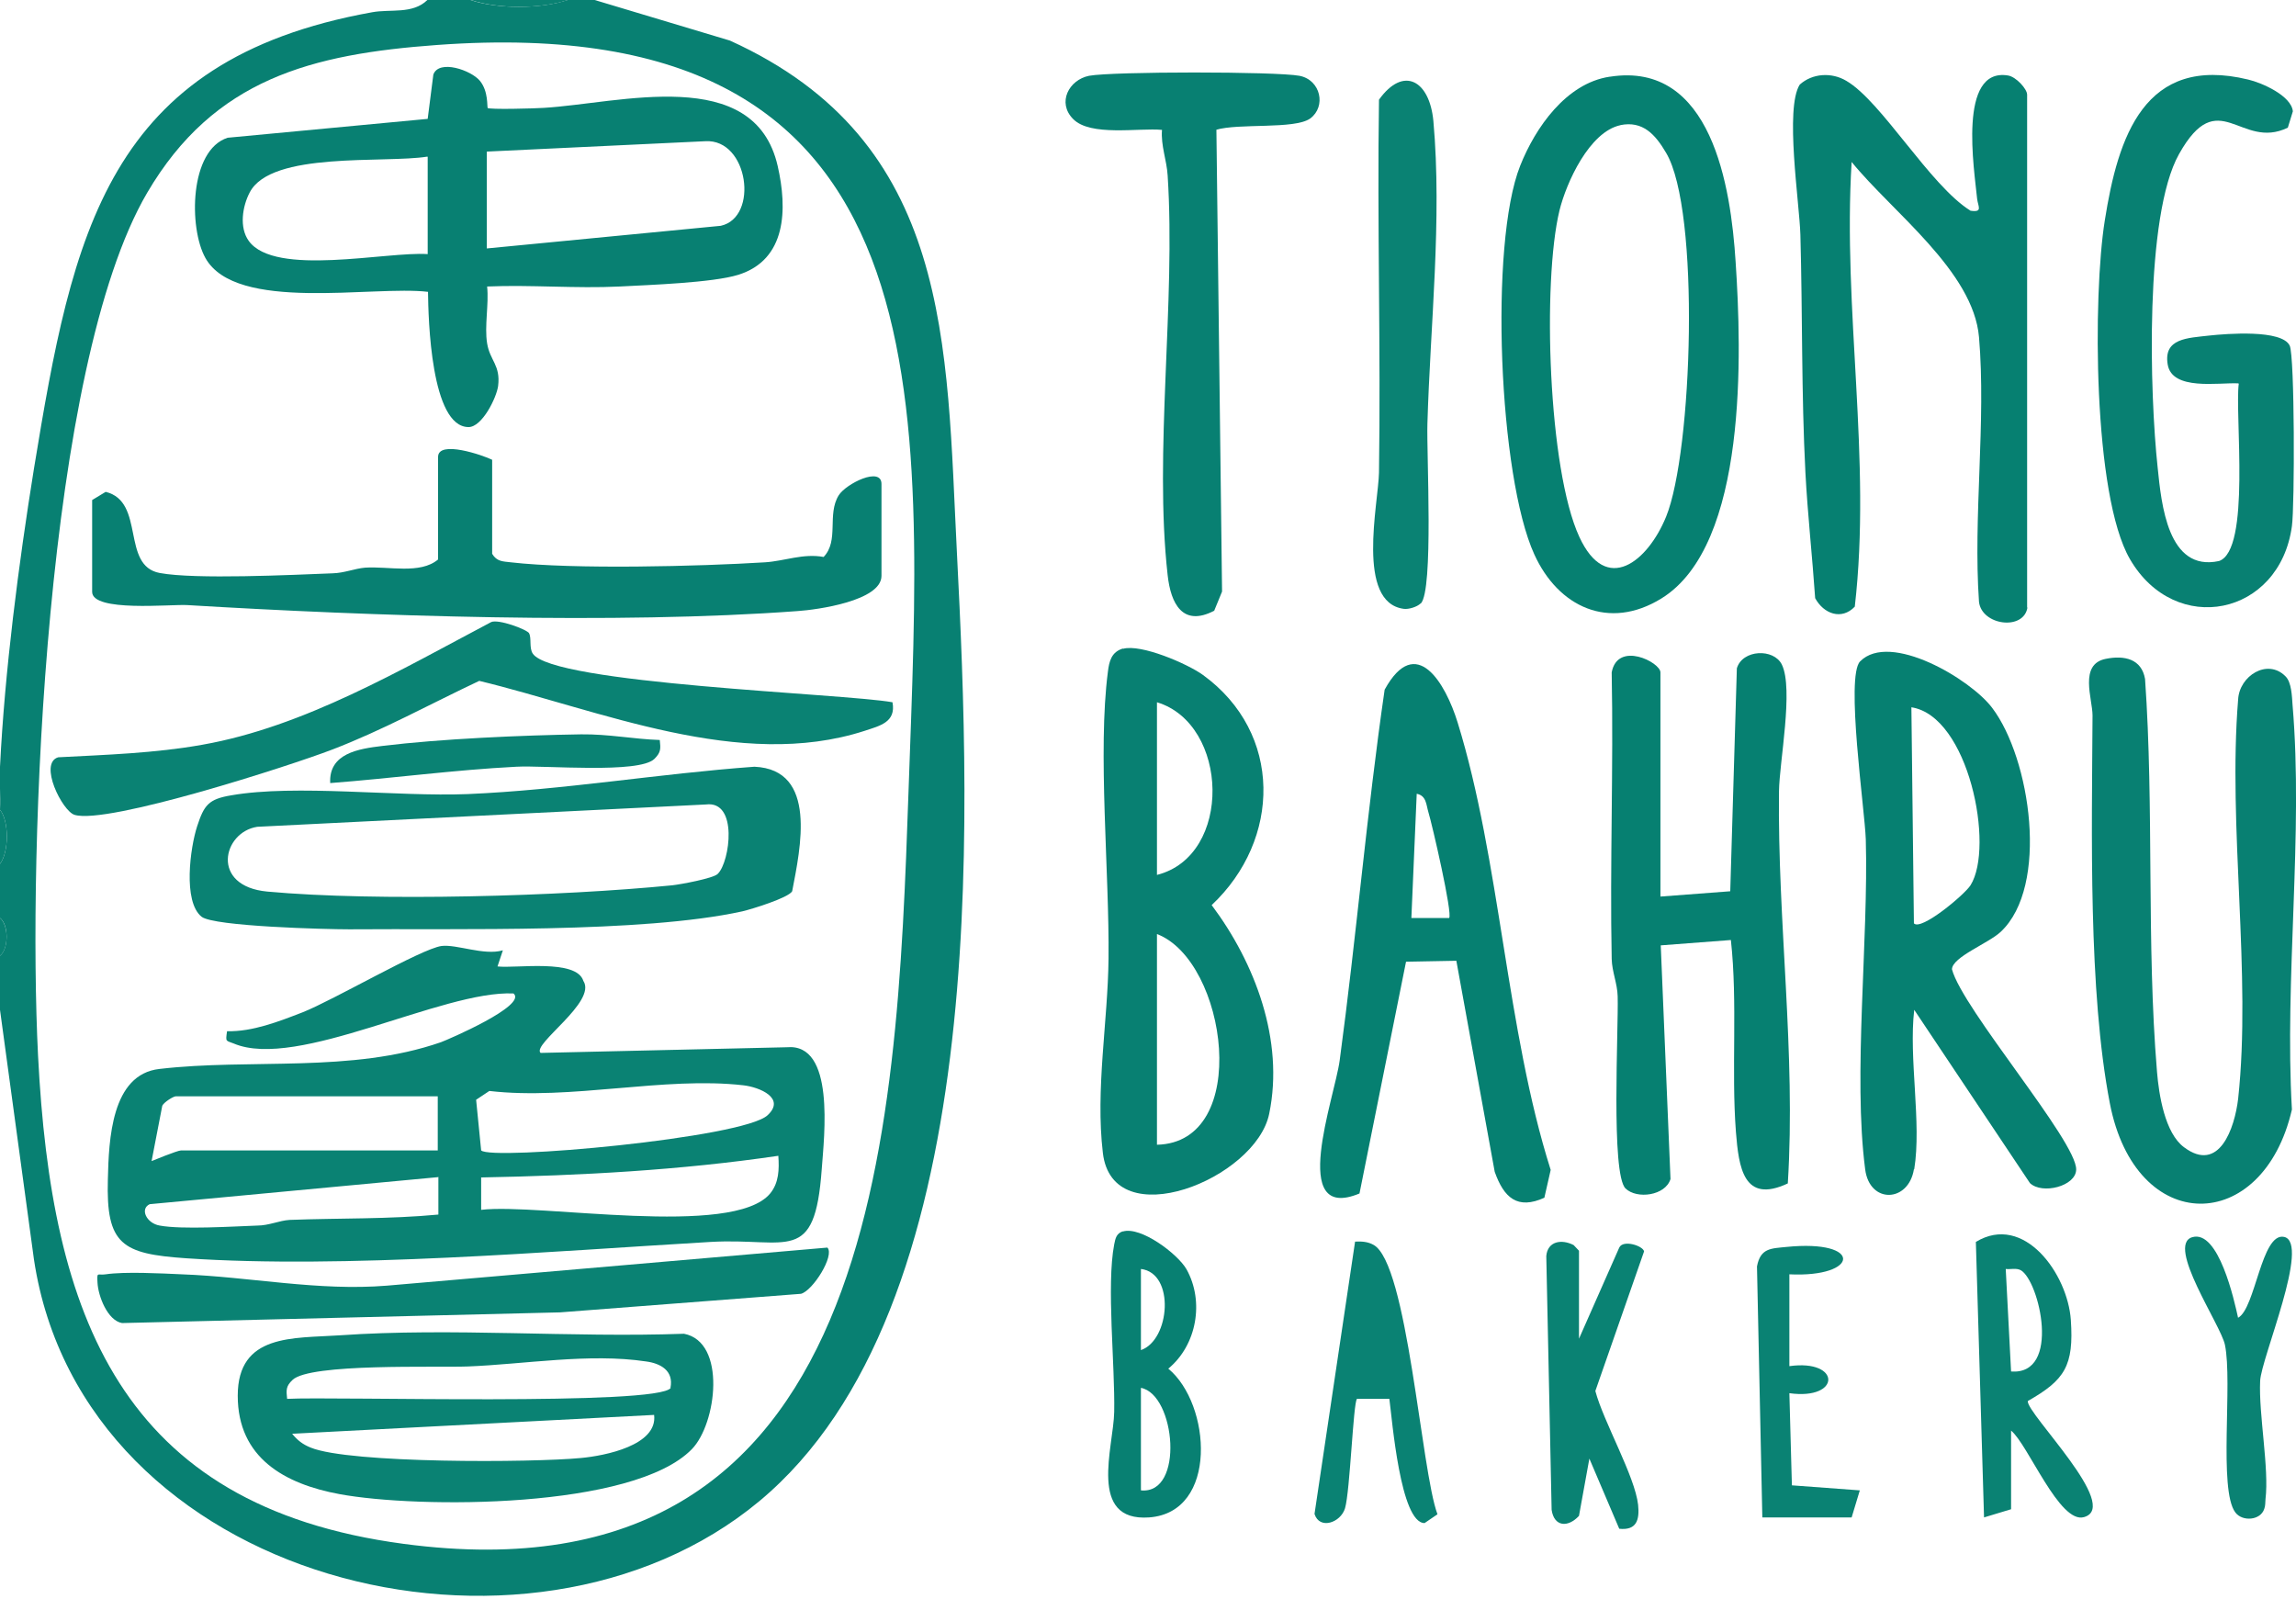 <?xml version="1.0" encoding="UTF-8"?>
<svg id="Layer_2" data-name="Layer 2" xmlns="http://www.w3.org/2000/svg" viewBox="0 0 73.01 50.83">
  <defs>
    <style>
      .cls-1 {
        fill: #0a8273;
      }

      .cls-2 {
        fill: #068071;
      }

      .cls-3 {
        fill: #088072;
      }
    </style>
  </defs>
  <g id="Layer_1-2" data-name="Layer 1">
    <g id="SV3SiC.tif">
      <g>
        <path class="cls-3" d="M14.96,0c.86.29,2.22.29,3.09,0h.86l4.3,1.29c7.08,3.21,6.88,9.64,7.22,16.31.44,8.66,1.07,24.01-6.28,30.13s-21.52,2.6-23.07-7.68L0,32.11v-1.72c.28-.22.28-.99,0-1.2v-1.72c.29-.38.29-1.37,0-1.72.02-.45-.02-.92,0-1.37.15-3.03.59-6.44,1.08-9.48C2.31,7.41,3.39,1.91,11.83.39c.59-.11,1.29.07,1.76-.39h1.38ZM13.9,1.43c-3.98.29-7.09,1.07-9.22,4.7C1.44,11.66.88,27.04,1.21,33.57c.42,8.24,2.6,14.32,11.62,15.52,15.12,2.02,15.68-13,16.06-23.93C29.32,12.81,30.32.23,13.9,1.43Z"/>
        <path class="cls-1" d="M18.06,0c-.87.29-2.23.29-3.09,0h3.09Z"/>
        <path class="cls-1" d="M0,27.47v-1.72c.29.35.29,1.34,0,1.72Z"/>
        <path class="cls-1" d="M0,30.39v-1.2c.28.22.28.99,0,1.2Z"/>
        <path class="cls-2" d="M64.47,19.32c-.12.74-1.45.57-1.54-.18-.19-2.72.23-5.73,0-8.42-.18-2.1-2.76-3.98-4.05-5.57-.29,4.7.64,9.45.1,14.14-.42.44-.99.23-1.26-.27-.09-1.32-.24-2.67-.31-3.99-.13-2.51-.09-5.05-.16-7.57-.03-1.01-.5-4.02-.02-4.77.4-.36,1.01-.4,1.48-.12,1.12.65,2.66,3.33,3.95,4.13.4.06.24-.13.21-.38-.09-.93-.62-4.18.98-3.92.26.04.61.43.61.61v16.31Z"/>
        <path class="cls-3" d="M72.68,21.51c.19.19.2.63.22.9.35,4.11-.26,8.71-.02,12.87-.92,4-4.97,4.05-5.79-.2-.69-3.58-.57-8.63-.55-12.33,0-.53-.44-1.63.42-1.8.59-.12,1.14,0,1.25.64.29,4.11.04,8.4.38,12.49.06.73.25,1.95.86,2.4,1.12.84,1.61-.61,1.72-1.54.43-3.96-.33-8.66,0-12.7.04-.75.93-1.31,1.5-.74Z"/>
        <path class="cls-3" d="M35.71,20.63c.57-.16,2.04.47,2.54.83,2.55,1.85,2.49,5.24.28,7.32,1.38,1.84,2.31,4.3,1.83,6.63-.42,2.08-4.98,3.91-5.29,1.25-.24-2.02.16-4.18.18-6.18.03-2.7-.35-6.6-.02-9.12.04-.33.11-.63.48-.74ZM36.79,27.82c2.42-.61,2.29-4.8,0-5.49v5.49ZM36.79,36.4c3.03-.07,2.23-5.85,0-6.7v6.7Z"/>
        <path class="cls-2" d="M60.86,37.18c-.17,1.06-1.41,1.11-1.55,0-.39-2.99.11-7.3.02-10.49-.03-.93-.65-5.19-.18-5.66.95-.96,3.52.57,4.2,1.48,1.22,1.61,1.82,5.67.27,7.12-.38.36-1.54.8-1.55,1.19.33,1.26,3.97,5.47,3.95,6.37-.01.53-1.08.8-1.47.43l-3.68-5.51c-.18,1.54.24,3.6,0,5.07ZM60.86,29.36c.22.25,1.6-.9,1.8-1.21.77-1.23-.06-5.38-1.88-5.66l.08,6.87Z"/>
        <path class="cls-2" d="M52.78,28.51l2.24-.17.21-7.09c.18-.6,1.17-.64,1.43-.12.38.78-.08,3.11-.09,4.03-.05,4.16.54,8.32.28,12.47-1.41.66-1.56-.51-1.65-1.64-.15-1.98.06-4.1-.16-6.1l-2.23.17.31,7.43c-.16.53-1.07.65-1.43.3-.47-.46-.22-5.08-.25-6.11-.01-.41-.18-.78-.19-1.19-.06-3.03.06-6.07,0-9.11.19-1.01,1.55-.32,1.55,0v7.13Z"/>
        <path class="cls-2" d="M51.19,2.44c3.24-.51,3.85,3.51,4,5.88.19,2.84.4,9.01-2.36,10.71-1.67,1.03-3.28.27-4.04-1.4-1.13-2.47-1.44-9.87-.45-12.36.48-1.21,1.46-2.62,2.84-2.83ZM51.53,3.98c-.99.21-1.72,1.82-1.94,2.71-.55,2.27-.36,8.24.63,10.38.86,1.87,2.18.78,2.76-.64.84-2.06,1.09-9.74,0-11.57-.34-.58-.74-1.03-1.46-.88Z"/>
        <path class="cls-2" d="M49.12,38.08c-.87.4-1.3,0-1.59-.82l-1.22-6.71-1.6.03-1.48,7.37c-2.27.94-.79-3.04-.63-4.23.53-3.92.86-7.87,1.43-11.79,1-1.82,1.94-.19,2.32,1.04,1.36,4.4,1.54,9.75,2.96,14.23l-.2.88ZM46.08,29.19c.12-.12-.54-2.98-.66-3.37-.07-.23-.06-.52-.37-.58l-.17,3.95h1.2Z"/>
        <path class="cls-3" d="M71.17,12.19c-.63-.03-2.1.24-2.24-.6s.64-.84,1.32-.92c.56-.06,2.31-.2,2.56.32.16.34.16,5.1.07,5.74-.39,2.86-3.71,3.53-5.15,1.05-1.18-2.03-1.18-8.4-.8-10.77.42-2.66,1.26-5.28,4.56-4.48.43.1,1.37.51,1.42,1.01l-.16.52c-1.51.73-2.2-1.41-3.46.84-1.1,1.96-.93,7.64-.68,9.96.12,1.17.32,3.33,1.95,2.98,1.02-.34.5-4.65.63-5.64Z"/>
        <path class="cls-3" d="M38.68,4.12l.18,14.69-.25.61c-1,.52-1.38-.22-1.48-1.13-.44-3.92.26-8.67,0-12.71-.03-.49-.22-.95-.18-1.45-.74-.07-2.28.22-2.83-.35-.51-.52-.13-1.24.51-1.37.76-.14,5.93-.14,6.69,0,.68.13.86.98.34,1.36-.5.35-2.27.14-3,.36Z"/>
        <path class="cls-1" d="M45.17,19.19c-.11.11-.38.19-.53.17-1.53-.2-.81-3.35-.79-4.33.06-3.95-.06-7.91,0-11.86.78-1.09,1.61-.61,1.73.68.28,3.13-.1,6.5-.19,9.62-.03.95.2,5.3-.21,5.72Z"/>
        <path class="cls-1" d="M63.95,47.99l-.86.26-.26-8.76c1.53-.93,2.92,1.02,3.02,2.48s-.19,1.91-1.37,2.58c-.03.41,2.98,3.35,1.79,3.69-.78.23-1.78-2.31-2.32-2.75v2.49ZM64.26,40.39c-.15-.08-.33-.02-.48-.04l.17,3.26c1.6.12.9-2.88.31-3.22Z"/>
        <path class="cls-3" d="M35.7,39.16c.57-.18,1.75.71,2.03,1.2.57,1.02.33,2.41-.58,3.16,1.36,1.12,1.6,4.57-.61,4.73-1.96.14-1.13-2.24-1.11-3.35.03-1.48-.25-4.03,0-5.33.04-.2.07-.35.28-.42ZM36.28,42.93c.93-.32,1.09-2.45,0-2.58v2.58ZM36.28,47.39c1.39.14,1.1-3.05,0-3.26v3.26Z"/>
        <path class="cls-1" d="M50.2,42.59l1.29-2.92c.12-.26.75-.06.79.12l-1.55,4.44c.26.98,1.26,2.71,1.36,3.62.05.48-.05.82-.6.76l-.95-2.23-.33,1.82c-.35.38-.79.35-.87-.19l-.17-8.07c.04-.47.48-.55.87-.35l.17.18v2.83Z"/>
        <path class="cls-1" d="M44.18,44.48h-1.03c-.12.13-.22,2.94-.38,3.48-.14.46-.81.69-.97.18l1.29-8.66c.2-.01.4,0,.58.1,1.09.57,1.52,7.19,2.04,8.57l-.41.28c-.77,0-1.03-3.28-1.12-3.95Z"/>
        <path class="cls-1" d="M71.17,41.9c.55-.29.74-2.72,1.46-2.57.85.18-.73,3.86-.76,4.58-.05,1.06.29,2.78.17,3.76-.01.1,0,.21-.04.31-.12.37-.7.41-.92.11-.54-.72-.08-4.13-.33-5.33-.13-.63-1.88-3.17-1.04-3.42s1.34,2.02,1.46,2.57Z"/>
        <path class="cls-1" d="M56.04,48.25l-.17-7.98c.11-.59.45-.57.93-.62,2.47-.25,2.32.98.1.87v2.92c1.65-.23,1.65,1.09,0,.86l.08,2.93,2.16.16-.26.86h-2.84Z"/>
        <path class="cls-1" d="M15.99,30.22l-.17.51c.58.07,2.51-.25,2.73.46.44.67-1.65,2.02-1.36,2.29l7.83-.18c1.54-.14,1.19,2.8,1.11,3.88-.22,3.06-1.07,2.17-3.53,2.31-5.12.3-11.64.86-16.68.52-2.04-.14-2.55-.43-2.49-2.51.03-1.26.11-3.34,1.64-3.51,2.9-.34,6.1.14,8.95-.85.22-.08,2.76-1.17,2.31-1.55-2.26-.11-6.88,2.45-8.9,1.59-.25-.1-.26-.04-.21-.39.81.02,1.65-.31,2.4-.6.97-.38,3.77-2.02,4.42-2.11.48-.06,1.35.31,1.94.14ZM15.3,36.58c.32.33,8.34-.39,9.11-1.12.58-.54-.25-.89-.77-.95-2.51-.29-5.49.48-8.08.18l-.42.28.16,1.61ZM13.93,34.86H5.59c-.08,0-.38.19-.43.3l-.34,1.76s.82-.34.94-.34h8.16v-1.72ZM24.76,36.75c-3.13.46-6.28.63-9.46.69v1.03c1.84-.22,8.01.9,9.19-.52.28-.34.29-.77.26-1.2ZM13.93,37.43l-9.17.86c-.32.15-.1.61.32.68.7.13,2.3.03,3.1,0,.37,0,.7-.16,1.03-.18,1.58-.06,3.15-.02,4.73-.17v-1.2Z"/>
        <path class="cls-3" d="M15.49,3.43c.06.06,1.51.02,1.8,0,2.4-.14,6.7-1.4,7.44,1.85.31,1.36.29,2.98-1.26,3.46-.81.25-2.81.32-3.76.37-1.4.07-2.82-.06-4.22,0,.06.57-.09,1.26,0,1.81s.43.69.35,1.35c-.05.38-.51,1.31-.94,1.31-1.2,0-1.28-3.45-1.29-4.3-1.74-.21-6.11.67-7.08-1.08-.53-.95-.51-3.43.71-3.82l6.36-.6.18-1.41c.18-.49,1.2-.14,1.48.2s.22.83.25.87ZM15.48,7.9l7.44-.72c1.22-.27.88-2.77-.49-2.69l-6.95.33v3.09ZM13.59,4.98c-1.36.22-4.97-.18-5.65,1.14-.23.44-.34,1.11-.03,1.54.83,1.15,4.39.33,5.69.42v-3.09Z"/>
        <path class="cls-3" d="M15.65,14.6v3.01c.15.25.34.24.59.27,1.99.23,6.01.13,8.09,0,.62-.04,1.21-.29,1.86-.17.5-.52.1-1.35.48-1.96.23-.37,1.36-.93,1.36-.36v2.92c0,.8-2.06,1.08-2.66,1.12-5.75.43-13.62.16-19.42-.19-.52-.03-3.02.23-3.02-.42v-2.92l.43-.26c1.27.31.48,2.35,1.72,2.58,1.13.21,4.2.06,5.5.01.37-.01.69-.15,1.03-.18.75-.05,1.75.22,2.32-.26v-3.26c0-.55,1.44-.05,1.72.09Z"/>
        <path class="cls-1" d="M10.8,42.46c3.59-.25,7.34.08,10.95-.05,1.36.26,1.04,2.86.25,3.67-1.86,1.91-8.71,1.89-11.2,1.43-1.74-.32-3.24-1.15-3.24-3.13s1.77-1.82,3.24-1.92ZM21.32,44.13c.11-.55-.32-.78-.78-.84-1.8-.27-3.87.09-5.66.16-.99.04-5.03-.11-5.58.43-.21.2-.2.32-.17.6,1.45-.08,11.83.23,12.2-.35ZM20.81,44.99l-11.52.6c.17.21.34.34.59.44,1.24.51,7.05.48,8.6.33.75-.07,2.44-.4,2.32-1.37Z"/>
        <path class="cls-1" d="M6.41,29.15c-.6-.48-.36-2.21-.14-2.88s.36-.86,1.08-.98c2.05-.36,5.28.05,7.52-.04,3.04-.13,6.08-.65,9.12-.87,2.02.09,1.46,2.6,1.2,3.96-.12.21-1.29.57-1.59.64-3.2.7-9.05.54-12.5.57-.72,0-4.3-.09-4.69-.4ZM22.83,27.78c.38-.38.65-2.33-.38-2.2l-14.27.71c-1.1.17-1.5,1.89.32,2.06,3.49.32,9.35.15,12.88-.2.27-.03,1.3-.22,1.44-.36Z"/>
        <path class="cls-1" d="M16.82,20.13c.09.15,0,.47.12.65.62.97,9.88,1.27,11.44,1.55.12.64-.41.75-.89.91-3.96,1.28-8.41-.66-12.25-1.59-1.55.73-3.09,1.58-4.69,2.19-1.3.5-7.15,2.39-8.18,2.07-.39-.12-1.15-1.64-.52-1.83,1.52-.08,3.09-.13,4.59-.4,3.23-.57,6.32-2.39,9.18-3.9.23-.1,1.13.23,1.21.36Z"/>
        <path class="cls-1" d="M26.31,39.67c.24.25-.46,1.37-.84,1.47l-7.66.59-13.93.34c-.46-.08-.76-.86-.78-1.29-.02-.36,0-.22.26-.26.61-.09,1.76-.03,2.42,0,2.17.08,4.34.54,6.53.36l14-1.21Z"/>
        <path class="cls-1" d="M20.98,23.53c.03.28.04.39-.17.6-.49.48-3.49.2-4.39.25-1.97.1-3.96.37-5.92.52-.05-.95.91-1.09,1.65-1.18,1.88-.23,4.44-.34,6.33-.37.88-.01,1.64.15,2.5.18Z"/>
      </g>
    </g>
  </g>
</svg>